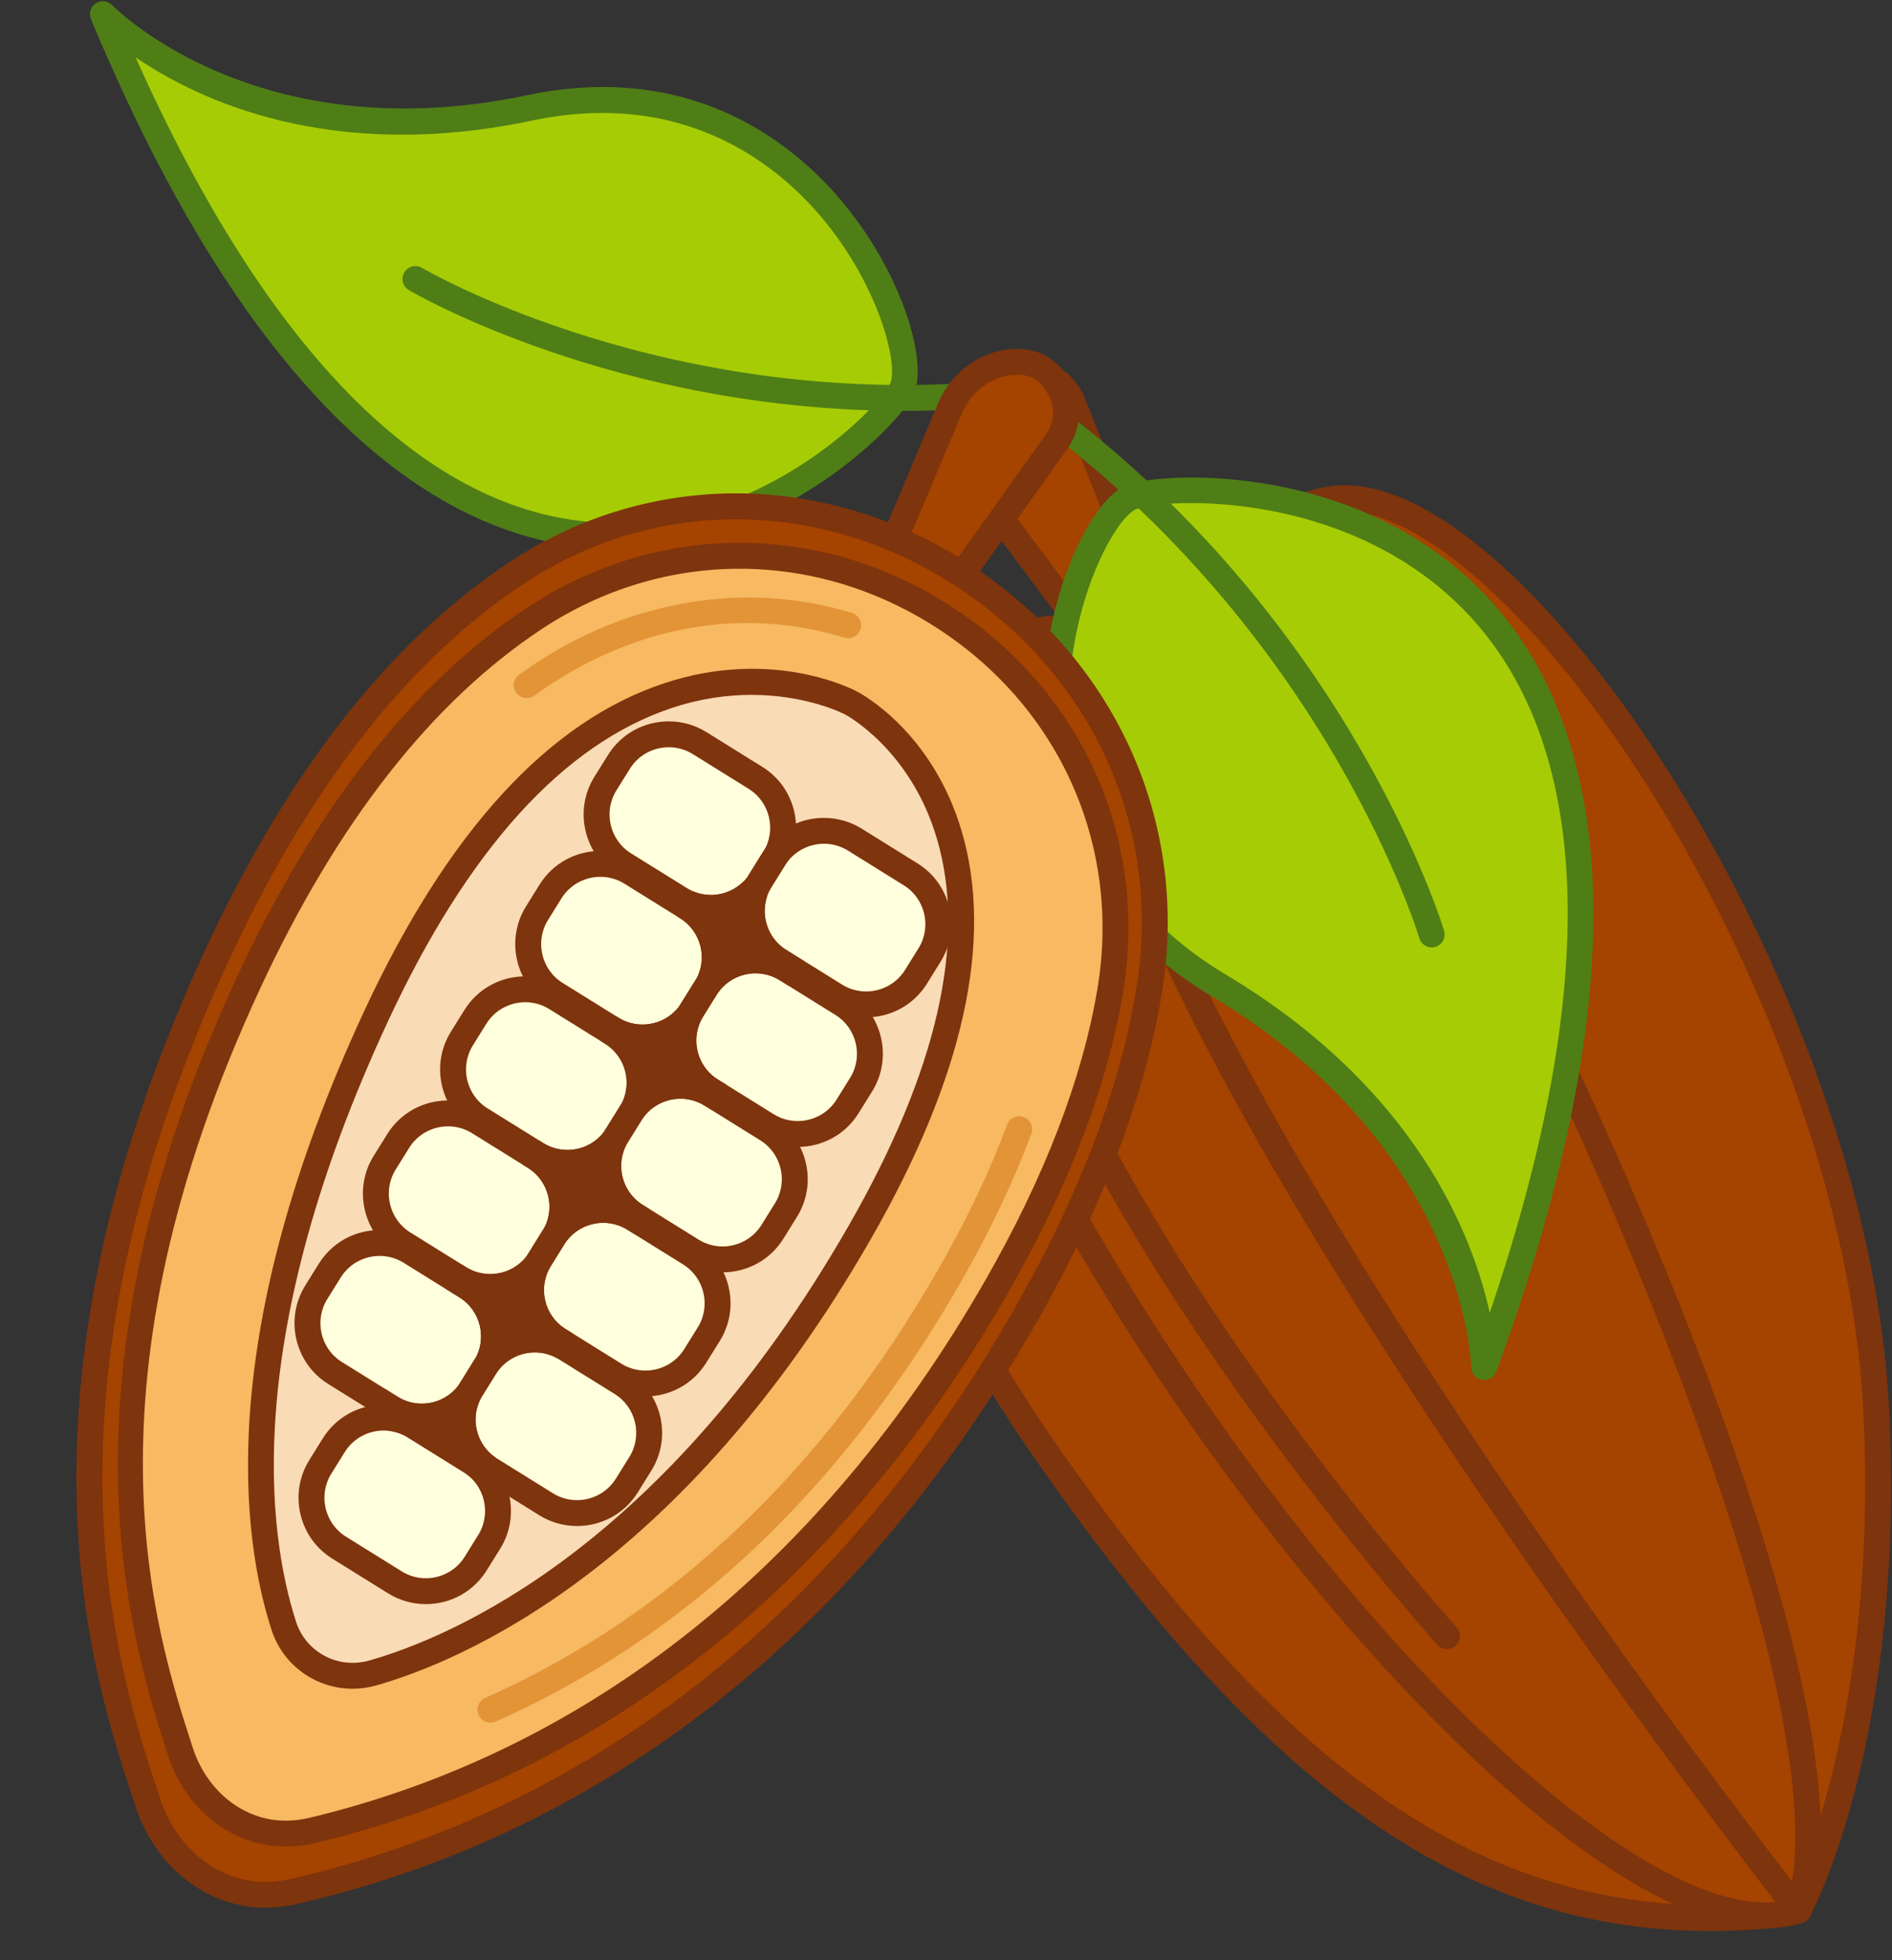 <?xml version="1.0" encoding="UTF-8"?><svg xmlns="http://www.w3.org/2000/svg" xmlns:xlink="http://www.w3.org/1999/xlink" height="664.8" preserveAspectRatio="xMidYMid meet" version="1.0" viewBox="-25.9 -0.4 641.6 664.8" width="641.6" zoomAndPan="magnify"><rect x="-25.9" y="-0.4" width="641.6" height="664.8" fill="#333333" stroke="none"/><defs><clipPath id="a"><path d="M 259 220 L 579 220 L 579 654.469 L 259 654.469 Z M 259 220"/></clipPath><clipPath id="b"><path d="M 387 164 L 615.379 164 L 615.379 652 L 387 652 Z M 387 164"/></clipPath></defs><g><g id="change1_1"><path d="M 354.387 230.02 L 299.008 156.059 C 294.309 149.781 294.137 140.98 299.094 134.906 C 304.969 127.699 313.059 124.902 322.875 125.32 C 329.594 125.605 335.434 130.059 337.934 136.305 L 368.719 213.223 L 354.387 230.02" fill="#a54300"/></g><g id="change2_2"><path d="M 321.031 129.66 C 312.957 129.66 306.883 132.293 302.488 137.676 C 298.934 142.035 298.945 148.66 302.516 153.43 L 354.605 223.004 L 363.66 212.391 L 333.863 137.934 C 331.945 133.137 327.559 129.906 322.688 129.699 C 322.125 129.672 321.57 129.66 321.031 129.66 Z M 354.387 234.402 C 354.34 234.402 354.289 234.402 354.246 234.402 C 352.914 234.359 351.672 233.715 350.875 232.648 L 295.496 158.688 C 289.453 150.613 289.531 139.691 295.695 132.133 C 302.16 124.207 311.379 120.473 323.062 120.938 C 331.371 121.293 338.805 126.684 342.004 134.676 L 372.785 211.594 C 373.391 213.105 373.109 214.828 372.051 216.066 L 357.719 232.867 C 356.887 233.844 355.664 234.402 354.387 234.402" fill="#7e340d"/></g><g id="change1_2"><path d="M 318.129 234.066 C 318.129 234.066 305.758 209.559 281.016 241.41 C 256.27 273.266 247.246 374.484 327.684 490.43 C 408.117 606.379 479.594 657.617 574.207 649.168 L 318.129 234.066" fill="#a54300"/></g><g clip-path="url(#a)" id="change2_25"><path d="M 304.488 229.449 C 298.84 229.449 291.941 234.488 284.477 244.102 C 258.414 277.656 255.266 378.352 331.285 487.93 C 411.906 604.145 480.555 650.258 566.688 645.328 L 314.395 236.367 C 314.336 236.27 314.277 236.168 314.223 236.062 C 314.129 235.887 310.941 229.992 305.312 229.484 C 305.043 229.461 304.766 229.449 304.488 229.449 Z M 554.082 654.469 C 470.648 654.477 402.645 606.18 324.082 492.93 C 245.559 379.738 249.895 274.328 277.551 238.723 C 287.496 225.926 297.141 219.852 306.215 220.766 C 316.02 221.711 321.117 230.383 321.934 231.883 L 577.938 646.867 C 578.738 648.16 578.809 649.773 578.125 651.133 C 577.445 652.492 576.109 653.402 574.598 653.535 C 567.652 654.156 560.812 654.469 554.082 654.469" fill="#7e340d"/></g><g id="change1_3"><path d="M 424.145 169.102 C 484.508 157.613 603.367 333.988 610.383 478.273 C 615.754 588.664 583.973 647.484 583.973 647.484 C 583.973 647.484 298.164 193.07 424.145 169.102" fill="#a54300"/></g><g clip-path="url(#b)" id="change2_1"><path d="M 424.141 169.102 L 424.172 169.102 Z M 429.93 172.953 C 428.211 172.953 426.555 173.105 424.961 173.41 C 413.406 175.605 405.586 181.738 401.055 192.148 C 364.383 276.363 552.309 587.715 583.395 638.234 C 591.258 619.543 610.195 564.738 606.004 478.488 C 600.645 368.262 529.344 238.238 468.699 190.484 C 454.031 178.934 440.762 172.953 429.93 172.953 Z M 583.973 651.871 C 582.469 651.871 581.066 651.098 580.262 649.82 C 570.898 634.934 351.434 284.145 393.016 188.652 C 398.715 175.562 408.91 167.539 423.324 164.797 C 437.707 162.051 454.805 168.383 474.121 183.598 C 536.254 232.52 609.285 365.484 614.762 478.059 C 620.129 588.402 589.148 647.121 587.828 649.57 C 587.09 650.941 585.676 651.816 584.117 651.867 C 584.07 651.871 584.02 651.871 583.973 651.871" fill="#7e340d"/></g><g id="change1_4"><path d="M 435.855 328.059 C 435.855 328.059 368.094 211.289 331.051 212.789 C 294.012 214.289 265.832 288.164 342.188 419.078 C 418.547 549.992 532.129 664.395 583.973 647.484 L 435.855 328.059" fill="#a54300"/></g><g id="change2_3"><path d="M 331.812 217.16 C 331.617 217.16 331.422 217.16 331.227 217.172 C 321.516 217.562 312.867 223.797 306.883 234.727 C 291.16 263.422 293.176 326.344 345.977 416.867 C 422.59 548.23 528.469 651.492 577.73 644.441 L 431.961 330.086 C 413.512 298.34 360.129 217.16 331.812 217.16 Z M 573.066 653.504 C 513.168 653.504 407.008 538.91 338.402 421.285 C 269.637 303.387 291.008 245.461 299.191 230.516 C 306.715 216.781 317.969 208.93 330.875 208.406 C 369.312 206.816 432.574 313.672 439.648 325.855 C 439.711 325.973 439.773 326.09 439.828 326.215 L 587.949 645.641 C 588.477 646.777 588.492 648.09 587.992 649.234 C 587.492 650.387 586.523 651.266 585.332 651.652 C 581.508 652.898 577.402 653.504 573.066 653.504" fill="#7e340d"/></g><g id="change1_5"><path d="M 353.555 205.27 C 353.555 205.27 380.316 167.594 432.191 230.227 C 470.07 275.965 610.27 565.961 583.973 647.484 C 583.973 647.484 293.824 277.617 353.555 205.27" fill="#a54300"/></g><g id="change2_4"><path d="M 353.555 205.27 L 353.582 205.27 Z M 377.223 198.418 C 376.871 198.418 376.531 198.426 376.188 198.438 C 363.594 198.902 357.191 207.719 357.129 207.809 C 357.066 207.895 357.004 207.977 356.934 208.059 C 310.848 263.887 498.5 530.219 581.801 637.574 C 587.785 600.098 568.996 526.184 528.098 427.109 C 491.555 338.598 447.258 255.293 428.816 233.027 C 410.043 210.355 392.23 198.418 377.223 198.418 Z M 583.973 651.871 C 582.641 651.871 581.363 651.262 580.52 650.191 C 579.797 649.266 507.109 556.398 442.672 455.875 C 355.266 319.516 324.117 234.293 350.094 202.574 C 351.215 201.074 359.828 190.27 375.863 189.676 C 394.055 188.941 414.254 201.699 435.566 227.43 C 471.637 270.98 615.715 563.363 588.145 648.832 C 587.645 650.375 586.34 651.516 584.742 651.801 C 584.484 651.848 584.227 651.871 583.973 651.871" fill="#7e340d"/></g><g id="change2_5"><path d="M 495.5 395.523 C 493.898 395.523 492.355 394.645 491.586 393.121 C 491.137 392.238 446.602 304.508 415.441 259.191 C 414.07 257.199 414.574 254.469 416.57 253.098 C 418.559 251.73 421.293 252.23 422.668 254.227 C 454.16 300.023 498.957 388.27 499.406 389.16 C 500.504 391.32 499.637 393.957 497.477 395.051 C 496.844 395.371 496.168 395.523 495.5 395.523" fill="#7e340d"/></g><g id="change2_6"><path d="M 464.805 558.836 C 463.609 558.836 462.422 558.352 461.555 557.395 C 460.738 556.496 379.566 466.336 334.914 374.59 C 333.855 372.414 334.758 369.789 336.938 368.73 C 339.102 367.676 341.734 368.57 342.797 370.754 C 386.891 461.355 467.246 550.617 468.055 551.508 C 469.68 553.305 469.543 556.074 467.746 557.703 C 466.906 558.461 465.855 558.836 464.805 558.836" fill="#7e340d"/></g><g id="change1_6"><path d="M 282.637 348.605 C 282.637 348.605 283.324 372 297.621 398.48" fill="#a54300"/></g><g id="change2_7"><path d="M 297.621 402.863 C 296.062 402.863 294.555 402.031 293.762 400.562 C 279.141 373.477 278.285 349.734 278.258 348.738 C 278.184 346.32 280.086 344.305 282.504 344.23 C 284.98 344.086 286.941 346.059 287.02 348.473 C 287.027 348.699 287.898 371.238 301.477 396.398 C 302.629 398.527 301.832 401.191 299.703 402.34 C 299.039 402.695 298.328 402.863 297.621 402.863" fill="#7e340d"/></g><g id="change1_7"><path d="M 100.926 400.301 C 100.926 400.301 76.535 365.836 53.727 339.492" fill="#a54300"/></g><g id="change2_8"><path d="M 100.93 404.684 C 99.559 404.684 98.203 404.039 97.348 402.832 C 97.105 402.488 72.812 368.234 50.414 342.367 C 48.828 340.535 49.027 337.766 50.855 336.18 C 52.688 334.59 55.457 334.797 57.039 336.625 C 79.727 362.824 104.262 397.418 104.508 397.766 C 105.906 399.742 105.438 402.48 103.461 403.879 C 102.691 404.422 101.805 404.684 100.93 404.684" fill="#7e340d"/></g><g id="change3_1"><path d="M 477.41 463.234 C 477.41 463.234 476.512 387.098 387.5 333.855 C 298.488 280.613 339.176 176.148 357.75 168.176 C 376.32 160.199 590.711 155.012 477.41 463.234" fill="#a6cc05"/></g><g id="change4_1"><path d="M 377.867 170.199 C 368.453 170.199 361.73 171.238 359.48 172.203 C 352.688 175.117 338.934 199.66 336.836 231.012 C 335.215 255.227 339.934 300.297 389.75 330.094 C 454.09 368.574 473.453 418.34 479.285 444.809 C 518.086 330.883 514.156 247.699 467.68 203.633 C 438.746 176.203 400.52 170.199 377.867 170.199 Z M 477.41 467.617 C 477.164 467.617 476.914 467.598 476.664 467.555 C 474.582 467.195 473.055 465.402 473.023 463.289 C 473.012 462.473 470.875 388.832 385.25 337.617 C 331.426 305.422 326.328 256.641 328.086 230.43 C 330.289 197.488 344.574 169.059 356.02 164.148 C 365.684 159.992 429.512 155.371 473.711 197.27 C 509.617 231.309 540.117 305.348 481.523 464.746 C 480.883 466.492 479.223 467.617 477.41 467.617" fill="#4f7e16"/></g><g id="change4_2"><path d="M 459.605 320.906 C 457.711 320.906 455.965 319.664 455.402 317.754 C 455.109 316.766 425.145 217.734 327.711 144.477 C 325.777 143.023 325.387 140.273 326.84 138.34 C 328.297 136.402 331.047 136.016 332.98 137.469 C 432.836 212.547 463.52 314.273 463.816 315.289 C 464.496 317.609 463.164 320.047 460.844 320.727 C 460.43 320.848 460.016 320.906 459.605 320.906" fill="#4f7e16"/></g><g id="change3_2"><path d="M 8.988 4.391 C 8.988 4.391 58.234 56.332 153.633 36.203 C 249.031 16.074 287.688 114.113 279.969 131.477 C 272.254 148.836 127.695 289.344 8.988 4.391" fill="#a6cc05"/></g><g id="change4_3"><path d="M 20.082 19.039 C 65.965 121.754 121.574 176.258 181.504 176.965 C 181.902 176.969 182.305 176.973 182.703 176.973 C 235.008 176.973 272.816 136.781 275.965 129.691 C 278.766 123.398 272.574 97.828 254.059 74.941 C 239.746 57.254 207.785 29.258 154.539 40.492 C 86.336 54.879 41.375 33.598 20.082 19.039 Z M 182.703 185.738 C 182.266 185.738 181.836 185.734 181.398 185.73 C 134.812 185.184 66.387 153.57 4.941 6.074 C 4.129 4.121 4.824 1.867 6.598 0.711 C 8.371 -0.438 10.711 -0.16 12.164 1.367 C 12.641 1.863 61.074 51.25 152.73 31.91 C 210.539 19.715 245.305 50.18 260.875 69.426 C 280.453 93.629 288.766 122.488 283.98 133.254 C 279.98 142.246 239.387 185.738 182.703 185.738" fill="#4f7e16"/></g><g id="change4_4"><path d="M 280.637 138.938 C 182.469 138.938 113.484 98.434 112.719 97.973 C 110.641 96.73 109.965 94.039 111.203 91.965 C 112.445 89.887 115.137 89.207 117.215 90.445 C 118.051 90.945 201.914 140.074 315.797 128.375 C 318.164 128.164 320.355 129.879 320.605 132.289 C 320.852 134.695 319.102 136.848 316.691 137.098 C 304.309 138.367 292.262 138.938 280.637 138.938" fill="#4f7e16"/></g><g id="change1_8"><path d="M 266.043 209.75 L 296.316 137.949 C 300.227 128.672 309.215 122.195 319.277 122.316 C 325.227 122.387 329.664 124.68 333.477 131.391 C 336.715 137.09 336.164 144.145 332.465 149.332 L 286.863 213.219 L 266.043 209.75" fill="#a54300"/></g><g id="change2_9"><path d="M 272.238 206.34 L 284.883 208.445 L 328.895 146.785 C 331.695 142.859 332 137.664 329.664 133.551 C 326.461 127.914 323.293 126.75 319.227 126.703 C 319.152 126.703 319.078 126.699 319.008 126.699 C 311.109 126.699 303.629 131.879 300.355 139.652 Z M 286.863 217.605 C 286.621 217.605 286.383 217.586 286.141 217.543 L 265.324 214.074 C 264 213.855 262.848 213.043 262.203 211.867 C 261.555 210.691 261.48 209.285 262.004 208.047 L 292.277 136.242 C 296.906 125.258 307.625 117.93 319.016 117.93 C 319.121 117.93 319.223 117.934 319.328 117.934 C 327.262 118.027 332.965 121.617 337.289 129.223 C 341.301 136.293 340.809 145.188 336.031 151.879 L 290.43 215.766 C 289.598 216.93 288.262 217.605 286.863 217.605" fill="#7e340d"/></g><g id="change1_9"><path d="M 363.996 334.215 C 382.484 215.766 249.227 128.34 149.934 193.484 C 114.379 216.816 77.652 257.539 46.227 326.73 C -19.793 472.082 8.688 564.371 24.398 611.375 C 27.641 621.082 33.793 629.73 42.324 635.426 C 49.941 640.516 60.379 644.105 73.57 641.094 C 119.051 630.703 237.121 596.281 323.414 443.008 C 346.852 401.379 359.148 365.266 363.996 334.215" fill="#a54300"/></g><g id="change2_10"><path d="M 223.668 175.707 C 198.789 175.707 174.141 182.848 152.34 197.152 C 112.219 223.477 77.859 267.684 50.215 328.543 C -16.445 475.312 13.945 566.273 28.555 609.988 C 31.602 619.094 37.355 626.836 44.758 631.781 C 53.191 637.418 62.559 639.113 72.594 636.82 C 175.203 613.379 260.613 545.617 319.594 440.855 C 341.004 402.824 354.484 366.719 359.66 333.535 C 368.027 279.953 344.273 228.016 297.672 197.98 C 274.641 183.137 249.035 175.707 223.668 175.707 Z M 64.191 646.562 C 55.574 646.562 47.32 644.035 39.891 639.07 C 30.875 633.051 23.898 623.711 20.238 612.766 C 5.277 567.992 -25.855 474.824 42.23 324.918 C 70.574 262.523 106 217.07 147.527 189.82 C 194.5 159.004 253.848 159.305 302.422 190.609 C 351.98 222.547 377.234 277.832 368.328 334.887 C 362.984 369.109 349.156 406.211 327.23 445.16 C 267.008 552.133 179.629 621.363 74.547 645.367 C 71.059 646.164 67.594 646.562 64.191 646.562" fill="#7e340d"/></g><g id="change5_1"><path d="M 350.551 335.836 C 368.875 227.086 247.371 148.465 155.375 209.281 C 122.43 231.062 88.215 268.789 58.551 332.551 C -3.766 466.488 21.379 550.742 35.289 593.641 C 38.16 602.496 43.719 610.352 51.496 615.477 C 58.441 620.055 67.992 623.23 80.152 620.32 C 122.07 610.289 230.984 577.414 312.027 435.988 C 334.035 397.578 345.746 364.348 350.551 335.836" fill="#f7b962"/></g><g id="change2_11"><path d="M 350.551 335.836 L 350.578 335.836 Z M 224.918 192.48 C 201.641 192.48 178.426 199.301 157.793 212.941 C 120.656 237.492 88.602 278.355 62.527 334.398 C -0.348 469.535 26.535 552.445 39.457 592.285 C 42.117 600.492 47.25 607.43 53.906 611.82 C 61.496 616.816 69.984 618.25 79.133 616.055 C 173.641 593.441 252.863 530.422 308.223 433.809 C 328.312 398.754 341.094 365.547 346.227 335.109 C 354.391 286.664 333.672 239.797 292.152 212.781 C 271.348 199.246 248.102 192.48 224.918 192.48 Z M 71.062 625.805 C 63.258 625.805 55.789 623.559 49.082 619.141 C 40.77 613.656 34.391 605.082 31.117 594.992 C 18.887 557.281 -9.754 468.965 54.574 330.699 C 81.348 273.164 114.449 231.086 152.957 205.629 C 197.09 176.445 252.258 176.367 296.934 205.434 C 341.426 234.379 363.629 284.625 354.875 336.562 C 349.57 368.027 336.434 402.215 315.832 438.168 C 259.234 536.934 178.094 601.391 81.172 624.582 C 77.766 625.398 74.383 625.805 71.062 625.805" fill="#7e340d"/></g><g id="change6_1"><path d="M 152.691 236.336 C 151.324 236.336 149.977 235.695 149.121 234.496 C 147.715 232.527 148.172 229.793 150.145 228.387 C 151.469 227.441 152.785 226.523 154.105 225.629 C 187.418 203.055 227.113 196.438 263.016 207.477 C 265.328 208.188 266.629 210.645 265.918 212.953 C 265.207 215.273 262.746 216.566 260.441 215.855 C 226.609 205.453 190.59 211.504 159.027 232.887 C 157.77 233.738 156.504 234.613 155.234 235.52 C 154.465 236.07 153.574 236.336 152.691 236.336" fill="#e29437"/></g><g id="change6_2"><path d="M 140.426 583.82 C 138.742 583.82 137.141 582.848 136.414 581.215 C 135.434 579 136.43 576.41 138.641 575.426 C 201.27 547.605 253.004 498.633 292.402 429.875 C 302.02 413.09 309.828 396.652 315.609 381.02 C 316.453 378.75 318.977 377.59 321.242 378.43 C 323.512 379.273 324.676 381.793 323.836 384.062 C 317.883 400.148 309.871 417.027 300.012 434.234 C 259.664 504.645 206.57 554.844 142.203 583.441 C 141.621 583.699 141.02 583.82 140.426 583.82" fill="#e29437"/></g><g id="change7_1"><path d="M 262.789 238.055 C 262.789 238.055 173.605 189.531 101.738 343.996 C 51.328 452.352 60.402 520.102 70.312 550.898 C 74.387 563.562 87.824 570.586 100.617 566.93 C 131.363 558.141 203.848 525.395 265.77 417.332 C 344.484 279.969 262.789 238.055 262.789 238.055" fill="#f9dbb5"/></g><g id="change2_12"><path d="M 228.957 235.254 C 220.961 235.254 211.816 236.406 201.949 239.691 C 165.176 251.922 132.797 287.637 105.715 345.848 C 55.93 452.848 64.781 519.402 74.484 549.555 C 77.836 559.977 88.801 565.754 99.41 562.715 C 127.457 554.695 199.441 524.266 261.969 415.148 C 291.949 362.836 302 318.742 291.844 284.105 C 282.965 253.801 261 242.066 260.777 241.949 C 260.758 241.938 260.723 241.918 260.699 241.906 C 260.328 241.711 247.848 235.254 228.957 235.254 Z M 93.66 572.301 C 81.344 572.301 70.086 564.508 66.141 552.238 C 56.039 520.867 46.719 451.855 97.766 342.145 C 125.969 281.531 160.172 244.23 199.43 231.285 C 236.062 219.203 263.191 233.289 264.844 234.184 C 266.449 235.016 290.266 247.926 300.18 281.363 C 311.164 318.422 300.867 364.902 269.574 419.512 C 205.449 531.414 130.898 562.832 101.82 571.145 C 99.094 571.926 96.352 572.297 93.66 572.301" fill="#7e340d"/></g><g id="change2_13"><path d="M 129.496 499.473 L 104.992 484.234 C 101.371 481.98 100.254 477.176 102.504 473.555 L 211.266 298.684 C 213.516 295.062 218.32 293.941 221.945 296.195 L 246.449 311.434 C 250.07 313.688 251.191 318.492 248.938 322.113 L 140.18 496.984 C 137.926 500.605 133.121 501.727 129.496 499.473" fill="#7e340d"/></g><g id="change8_1"><path d="M 207.043 300.789 L 188.09 289.004 C 180.855 284.504 178.617 274.902 183.117 267.668 L 187.699 260.305 C 192.199 253.07 201.801 250.832 209.031 255.328 L 227.984 267.117 C 235.223 271.617 237.457 281.219 232.961 288.453 L 228.379 295.816 C 223.879 303.055 214.277 305.289 207.043 300.789" fill="#ffd"/></g><g id="change2_14"><path d="M 200.895 244.238 C 192.422 244.238 184.707 248.512 180.254 255.672 L 175.672 263.039 C 172.258 268.523 171.191 275.031 172.664 281.352 C 174.137 287.676 177.973 293.035 183.461 296.449 L 202.414 308.238 C 206.246 310.621 210.664 311.883 215.184 311.883 C 223.652 311.883 231.371 307.609 235.824 300.449 L 240.406 293.082 C 243.816 287.598 244.887 281.094 243.414 274.77 C 241.938 268.445 238.105 263.086 232.617 259.672 L 213.664 247.887 C 209.828 245.5 205.414 244.238 200.895 244.238 Z M 200.895 253.008 C 203.684 253.008 206.504 253.758 209.031 255.328 L 227.984 267.117 C 235.223 271.617 237.461 281.219 232.961 288.453 L 228.379 295.816 C 225.453 300.523 220.367 303.113 215.184 303.113 C 212.395 303.113 209.574 302.363 207.043 300.789 L 188.09 289.004 C 180.855 284.504 178.617 274.902 183.117 267.668 L 187.699 260.305 C 190.625 255.598 195.707 253.008 200.895 253.008" fill="#7e340d"/></g><g id="change8_2"><path d="M 259.672 333.52 L 240.715 321.734 C 233.48 317.234 231.242 307.633 235.742 300.398 L 240.324 293.035 C 244.824 285.801 254.426 283.562 261.66 288.062 L 280.613 299.848 C 287.848 304.348 290.086 313.949 285.586 321.184 L 281.004 328.551 C 276.504 335.781 266.902 338.02 259.672 333.52" fill="#ffd"/></g><g id="change2_15"><path d="M 253.52 276.969 C 245.047 276.969 237.332 281.242 232.879 288.402 L 228.297 295.77 C 224.887 301.258 223.816 307.762 225.289 314.082 C 226.766 320.406 230.598 325.766 236.086 329.18 L 255.039 340.969 C 258.871 343.352 263.289 344.613 267.809 344.613 C 276.281 344.613 283.996 340.34 288.449 333.18 L 293.031 325.812 C 296.445 320.324 297.512 313.82 296.039 307.5 C 294.562 301.176 290.73 295.816 285.242 292.402 L 266.289 280.613 C 262.453 278.23 258.039 276.969 253.52 276.969 Z M 253.52 285.738 C 256.309 285.738 259.129 286.488 261.66 288.062 L 280.613 299.848 C 287.848 304.348 290.086 313.949 285.586 321.184 L 281.004 328.551 C 278.078 333.254 272.996 335.844 267.809 335.844 C 265.02 335.844 262.199 335.094 259.672 333.52 L 240.715 321.734 C 233.48 317.234 231.242 307.633 235.742 300.398 L 240.324 293.035 C 243.25 288.328 248.332 285.738 253.52 285.738" fill="#7e340d"/></g><g id="change8_3"><path d="M 183.848 344.734 L 164.895 332.949 C 157.66 328.449 155.422 318.848 159.922 311.613 L 164.504 304.246 C 169 297.016 178.602 294.777 185.836 299.273 L 204.789 311.062 C 212.023 315.562 214.262 325.164 209.762 332.398 L 205.18 339.762 C 200.684 346.996 191.082 349.234 183.848 344.734" fill="#ffd"/></g><g id="change2_16"><path d="M 177.699 288.184 C 177.695 288.184 177.695 288.184 177.695 288.184 C 169.227 288.184 161.508 292.457 157.059 299.617 L 152.477 306.984 C 145.41 318.344 148.906 333.328 160.262 340.395 L 179.215 352.184 C 183.051 354.566 187.465 355.828 191.984 355.828 C 200.457 355.828 208.176 351.555 212.629 344.395 L 217.207 337.027 C 224.273 325.672 220.777 310.684 209.422 303.617 L 190.469 291.828 C 186.633 289.445 182.219 288.184 177.699 288.184 Z M 177.695 296.953 C 180.484 296.953 183.305 297.703 185.836 299.273 L 204.789 311.062 C 212.023 315.562 214.262 325.164 209.762 332.398 L 205.18 339.762 C 202.254 344.469 197.172 347.059 191.984 347.059 C 189.195 347.059 186.379 346.309 183.848 344.734 L 164.895 332.949 C 157.66 328.449 155.422 318.848 159.922 311.613 L 164.504 304.246 C 167.43 299.543 172.512 296.953 177.695 296.953" fill="#7e340d"/></g><g id="change8_4"><path d="M 236.473 377.469 L 217.52 365.68 C 210.285 361.18 208.047 351.578 212.547 344.344 L 217.129 336.98 C 221.629 329.742 231.227 327.508 238.461 332.008 L 257.414 343.793 C 264.648 348.293 266.887 357.895 262.387 365.129 L 257.809 372.492 C 253.309 379.727 243.707 381.965 236.473 377.469" fill="#ffd"/></g><g id="change2_17"><path d="M 230.324 320.914 C 221.852 320.914 214.137 325.188 209.684 332.348 L 205.102 339.715 C 198.035 351.07 201.531 366.059 212.891 373.125 L 231.844 384.91 C 235.676 387.297 240.094 388.559 244.609 388.559 C 253.086 388.559 260.801 384.285 265.254 377.125 L 269.836 369.758 C 276.898 358.398 273.402 343.414 262.047 336.348 L 243.094 324.559 C 239.258 322.176 234.844 320.914 230.324 320.914 Z M 230.324 329.684 C 233.113 329.684 235.934 330.434 238.461 332.008 L 257.414 343.793 C 264.648 348.293 266.887 357.895 262.387 365.129 L 257.809 372.492 C 254.883 377.199 249.797 379.789 244.609 379.789 C 241.82 379.789 239.004 379.039 236.473 377.469 L 217.52 365.68 C 210.285 361.18 208.047 351.578 212.547 344.344 L 217.129 336.98 C 220.055 332.273 225.137 329.684 230.324 329.684" fill="#7e340d"/></g><g id="change8_5"><path d="M 158.371 387.262 L 139.418 375.477 C 132.184 370.977 129.945 361.375 134.445 354.141 L 139.023 346.773 C 143.523 339.539 153.125 337.305 160.359 341.805 L 179.312 353.59 C 186.547 358.09 188.785 367.691 184.285 374.926 L 179.703 382.289 C 175.203 389.523 165.605 391.762 158.371 387.262" fill="#ffd"/></g><g id="change2_18"><path d="M 152.223 330.711 C 143.746 330.711 136.031 334.984 131.578 342.145 L 126.996 349.512 C 123.586 354.996 122.516 361.504 123.992 367.824 C 125.465 374.145 129.297 379.508 134.785 382.922 L 153.738 394.711 C 157.574 397.094 161.988 398.355 166.508 398.355 C 174.98 398.355 182.695 394.082 187.148 386.922 L 191.73 379.555 C 195.145 374.066 196.215 367.562 194.738 361.242 C 193.266 354.918 189.43 349.559 183.941 346.145 L 164.992 334.355 C 161.156 331.973 156.738 330.711 152.223 330.711 Z M 152.223 339.48 C 155.012 339.48 157.828 340.23 160.359 341.805 L 179.312 353.59 C 186.547 358.09 188.785 367.691 184.285 374.926 L 179.703 382.289 C 176.777 386.996 171.695 389.586 166.508 389.586 C 163.719 389.586 160.902 388.836 158.371 387.262 L 139.418 375.477 C 132.184 370.977 129.945 361.375 134.445 354.141 L 139.027 346.773 C 141.949 342.07 147.035 339.48 152.223 339.48" fill="#7e340d"/></g><g id="change8_6"><path d="M 210.996 419.992 L 192.043 408.207 C 184.809 403.707 182.57 394.105 187.07 386.871 L 191.652 379.508 C 196.152 372.273 205.75 370.035 212.984 374.531 L 231.938 386.32 C 239.172 390.82 241.41 400.422 236.91 407.656 L 232.328 415.02 C 227.832 422.254 218.23 424.492 210.996 419.992" fill="#ffd"/></g><g id="change2_19"><path d="M 204.848 363.441 C 196.375 363.441 188.656 367.715 184.207 374.875 L 179.625 382.242 C 176.211 387.727 175.145 394.23 176.617 400.555 C 178.09 406.879 181.926 412.238 187.41 415.652 L 206.363 427.441 C 210.199 429.824 214.613 431.086 219.137 431.086 C 227.605 431.086 235.324 426.812 239.777 419.652 L 244.355 412.285 C 247.77 406.797 248.84 400.293 247.363 393.973 C 245.891 387.648 242.059 382.289 236.57 378.875 L 217.617 367.09 C 213.781 364.703 209.367 363.441 204.848 363.441 Z M 204.848 372.211 C 207.637 372.211 210.453 372.961 212.984 374.531 L 231.938 386.32 C 239.172 390.82 241.41 400.422 236.91 407.656 L 232.328 415.02 C 229.402 419.727 224.32 422.316 219.137 422.316 C 216.348 422.316 213.527 421.566 210.996 419.992 L 192.043 408.207 C 184.809 403.707 182.57 394.105 187.07 386.871 L 191.652 379.508 C 194.578 374.801 199.66 372.211 204.848 372.211" fill="#7e340d"/></g><g id="change8_7"><path d="M 132.191 429.355 L 113.238 417.566 C 106.004 413.066 103.766 403.469 108.266 396.23 L 112.848 388.867 C 117.348 381.633 126.945 379.395 134.18 383.895 L 153.133 395.68 C 160.367 400.18 162.605 409.781 158.105 417.016 L 153.527 424.383 C 149.027 431.617 139.426 433.855 132.191 429.355" fill="#ffd"/></g><g id="change2_20"><path d="M 126.043 372.801 C 117.57 372.801 109.855 377.074 105.402 384.234 L 100.82 391.602 C 97.406 397.09 96.34 403.594 97.812 409.914 C 99.285 416.238 103.121 421.598 108.609 425.012 L 127.562 436.801 C 131.395 439.184 135.812 440.445 140.332 440.445 C 148.805 440.445 156.52 436.172 160.973 429.012 L 165.555 421.645 C 168.965 416.16 170.035 409.656 168.562 403.332 C 167.086 397.012 163.254 391.648 157.766 388.234 L 138.812 376.449 C 134.977 374.062 130.562 372.801 126.043 372.801 Z M 126.043 381.57 C 128.832 381.57 131.652 382.32 134.18 383.895 L 153.133 395.68 C 160.367 400.18 162.605 409.781 158.105 417.016 L 153.527 424.383 C 150.602 429.086 145.52 431.676 140.332 431.676 C 137.539 431.676 134.723 430.93 132.191 429.355 L 113.238 417.566 C 106.004 413.066 103.766 403.469 108.266 396.23 L 112.848 388.867 C 115.773 384.16 120.855 381.57 126.043 381.57" fill="#7e340d"/></g><g id="change8_8"><path d="M 184.816 462.086 L 165.863 450.297 C 158.629 445.797 156.391 436.195 160.891 428.965 L 165.473 421.598 C 169.973 414.363 179.574 412.125 186.809 416.625 L 205.762 428.41 C 212.996 432.91 215.234 442.512 210.734 449.746 L 206.152 457.113 C 201.652 464.348 192.051 466.586 184.816 462.086" fill="#ffd"/></g><g id="change2_21"><path d="M 178.668 405.531 C 170.195 405.531 162.48 409.809 158.027 416.965 L 153.445 424.332 C 150.031 429.82 148.965 436.324 150.438 442.645 C 151.914 448.969 155.746 454.328 161.234 457.742 L 180.188 469.531 C 184.023 471.914 188.438 473.176 192.957 473.176 C 201.43 473.176 209.145 468.902 213.598 461.742 L 218.18 454.379 C 221.594 448.891 222.66 442.387 221.188 436.062 C 219.715 429.742 215.879 424.379 210.391 420.965 L 191.438 409.18 C 187.602 406.793 183.188 405.531 178.668 405.531 Z M 178.668 414.301 C 181.457 414.301 184.277 415.051 186.809 416.625 L 205.762 428.41 C 212.996 432.91 215.234 442.512 210.734 449.746 L 206.152 457.113 C 203.227 461.816 198.145 464.406 192.957 464.406 C 190.168 464.406 187.348 463.656 184.816 462.086 L 165.863 450.297 C 158.629 445.797 156.391 436.195 160.891 428.965 L 165.473 421.598 C 168.398 416.895 173.48 414.301 178.668 414.301" fill="#7e340d"/></g><g id="change8_9"><path d="M 108.996 473.301 L 90.043 461.512 C 82.809 457.012 80.57 447.41 85.07 440.176 L 89.652 432.812 C 94.148 425.578 103.75 423.34 110.984 427.84 L 129.938 439.629 C 137.172 444.125 139.41 453.727 134.91 460.961 L 130.328 468.328 C 125.828 475.562 116.23 477.801 108.996 473.301" fill="#ffd"/></g><g id="change2_22"><path d="M 102.848 416.746 C 94.371 416.746 86.656 421.023 82.203 428.18 L 77.625 435.547 C 70.559 446.906 74.051 461.895 85.41 468.957 L 104.363 480.746 C 108.199 483.129 112.613 484.391 117.133 484.391 C 125.605 484.391 133.32 480.117 137.773 472.957 L 142.355 465.59 C 149.422 454.234 145.926 439.246 134.57 432.18 L 115.617 420.395 C 111.781 418.008 107.363 416.746 102.848 416.746 Z M 102.848 425.516 C 105.637 425.516 108.453 426.266 110.984 427.84 L 129.938 439.629 C 137.172 444.125 139.41 453.727 134.91 460.961 L 130.328 468.328 C 127.402 473.031 122.32 475.621 117.133 475.621 C 114.344 475.621 111.527 474.871 108.996 473.301 L 90.043 461.512 C 82.809 457.012 80.57 447.41 85.07 440.176 L 89.652 432.812 C 92.578 428.105 97.66 425.516 102.848 425.516" fill="#7e340d"/></g><g id="change8_10"><path d="M 161.621 506.031 L 142.668 494.242 C 135.434 489.742 133.195 480.141 137.695 472.906 L 142.277 465.543 C 146.777 458.309 156.375 456.07 163.609 460.57 L 182.562 472.355 C 189.797 476.855 192.035 486.457 187.535 493.691 L 182.953 501.059 C 178.457 508.293 168.855 510.527 161.621 506.031" fill="#ffd"/></g><g id="change2_23"><path d="M 155.473 449.477 C 147 449.477 139.281 453.754 134.832 460.91 L 130.25 468.277 C 123.184 479.637 126.68 494.621 138.035 501.688 L 156.988 513.477 C 160.824 515.859 165.238 517.121 169.762 517.121 C 178.23 517.121 185.949 512.848 190.402 505.688 L 194.98 498.32 C 202.047 486.965 198.551 471.977 187.195 464.91 L 168.242 453.125 C 164.406 450.738 159.992 449.477 155.473 449.477 Z M 155.473 458.246 C 158.262 458.246 161.078 458.996 163.609 460.57 L 182.562 472.355 C 189.797 476.855 192.035 486.457 187.535 493.691 L 182.953 501.059 C 180.027 505.762 174.945 508.352 169.762 508.352 C 166.973 508.352 164.152 507.602 161.621 506.031 L 142.668 494.242 C 135.434 489.742 133.195 480.141 137.695 472.906 L 142.277 465.543 C 145.203 460.84 150.285 458.246 155.473 458.246" fill="#7e340d"/></g><g id="change8_11"><path d="M 110.355 532.52 L 91.406 520.73 C 84.168 516.23 81.934 506.633 86.43 499.398 L 91.012 492.031 C 95.512 484.797 105.113 482.559 112.348 487.059 L 131.301 498.848 C 138.535 503.348 140.773 512.945 136.273 520.18 L 131.691 527.547 C 127.191 534.781 117.594 537.02 110.355 532.52" fill="#ffd"/></g><g id="change2_24"><path d="M 104.207 475.969 C 95.734 475.969 88.02 480.242 83.566 487.402 L 78.984 494.766 C 75.574 500.254 74.504 506.758 75.977 513.078 C 77.453 519.402 81.285 524.766 86.773 528.176 L 105.727 539.965 C 109.562 542.352 113.977 543.609 118.496 543.609 C 126.969 543.609 134.684 539.336 139.137 532.176 L 143.719 524.812 C 147.133 519.324 148.199 512.82 146.727 506.496 C 145.254 500.176 141.418 494.812 135.93 491.398 L 116.977 479.613 C 113.141 477.227 108.727 475.969 104.207 475.969 Z M 104.207 484.734 C 106.996 484.734 109.816 485.484 112.348 487.059 L 131.301 498.848 C 138.535 503.348 140.773 512.945 136.273 520.18 L 131.691 527.547 C 128.766 532.25 123.684 534.844 118.496 534.844 C 115.707 534.844 112.887 534.094 110.355 532.52 L 91.406 520.73 C 84.168 516.23 81.934 506.633 86.43 499.398 L 91.012 492.031 C 93.938 487.328 99.02 484.734 104.207 484.734" fill="#7e340d"/></g></g></svg>